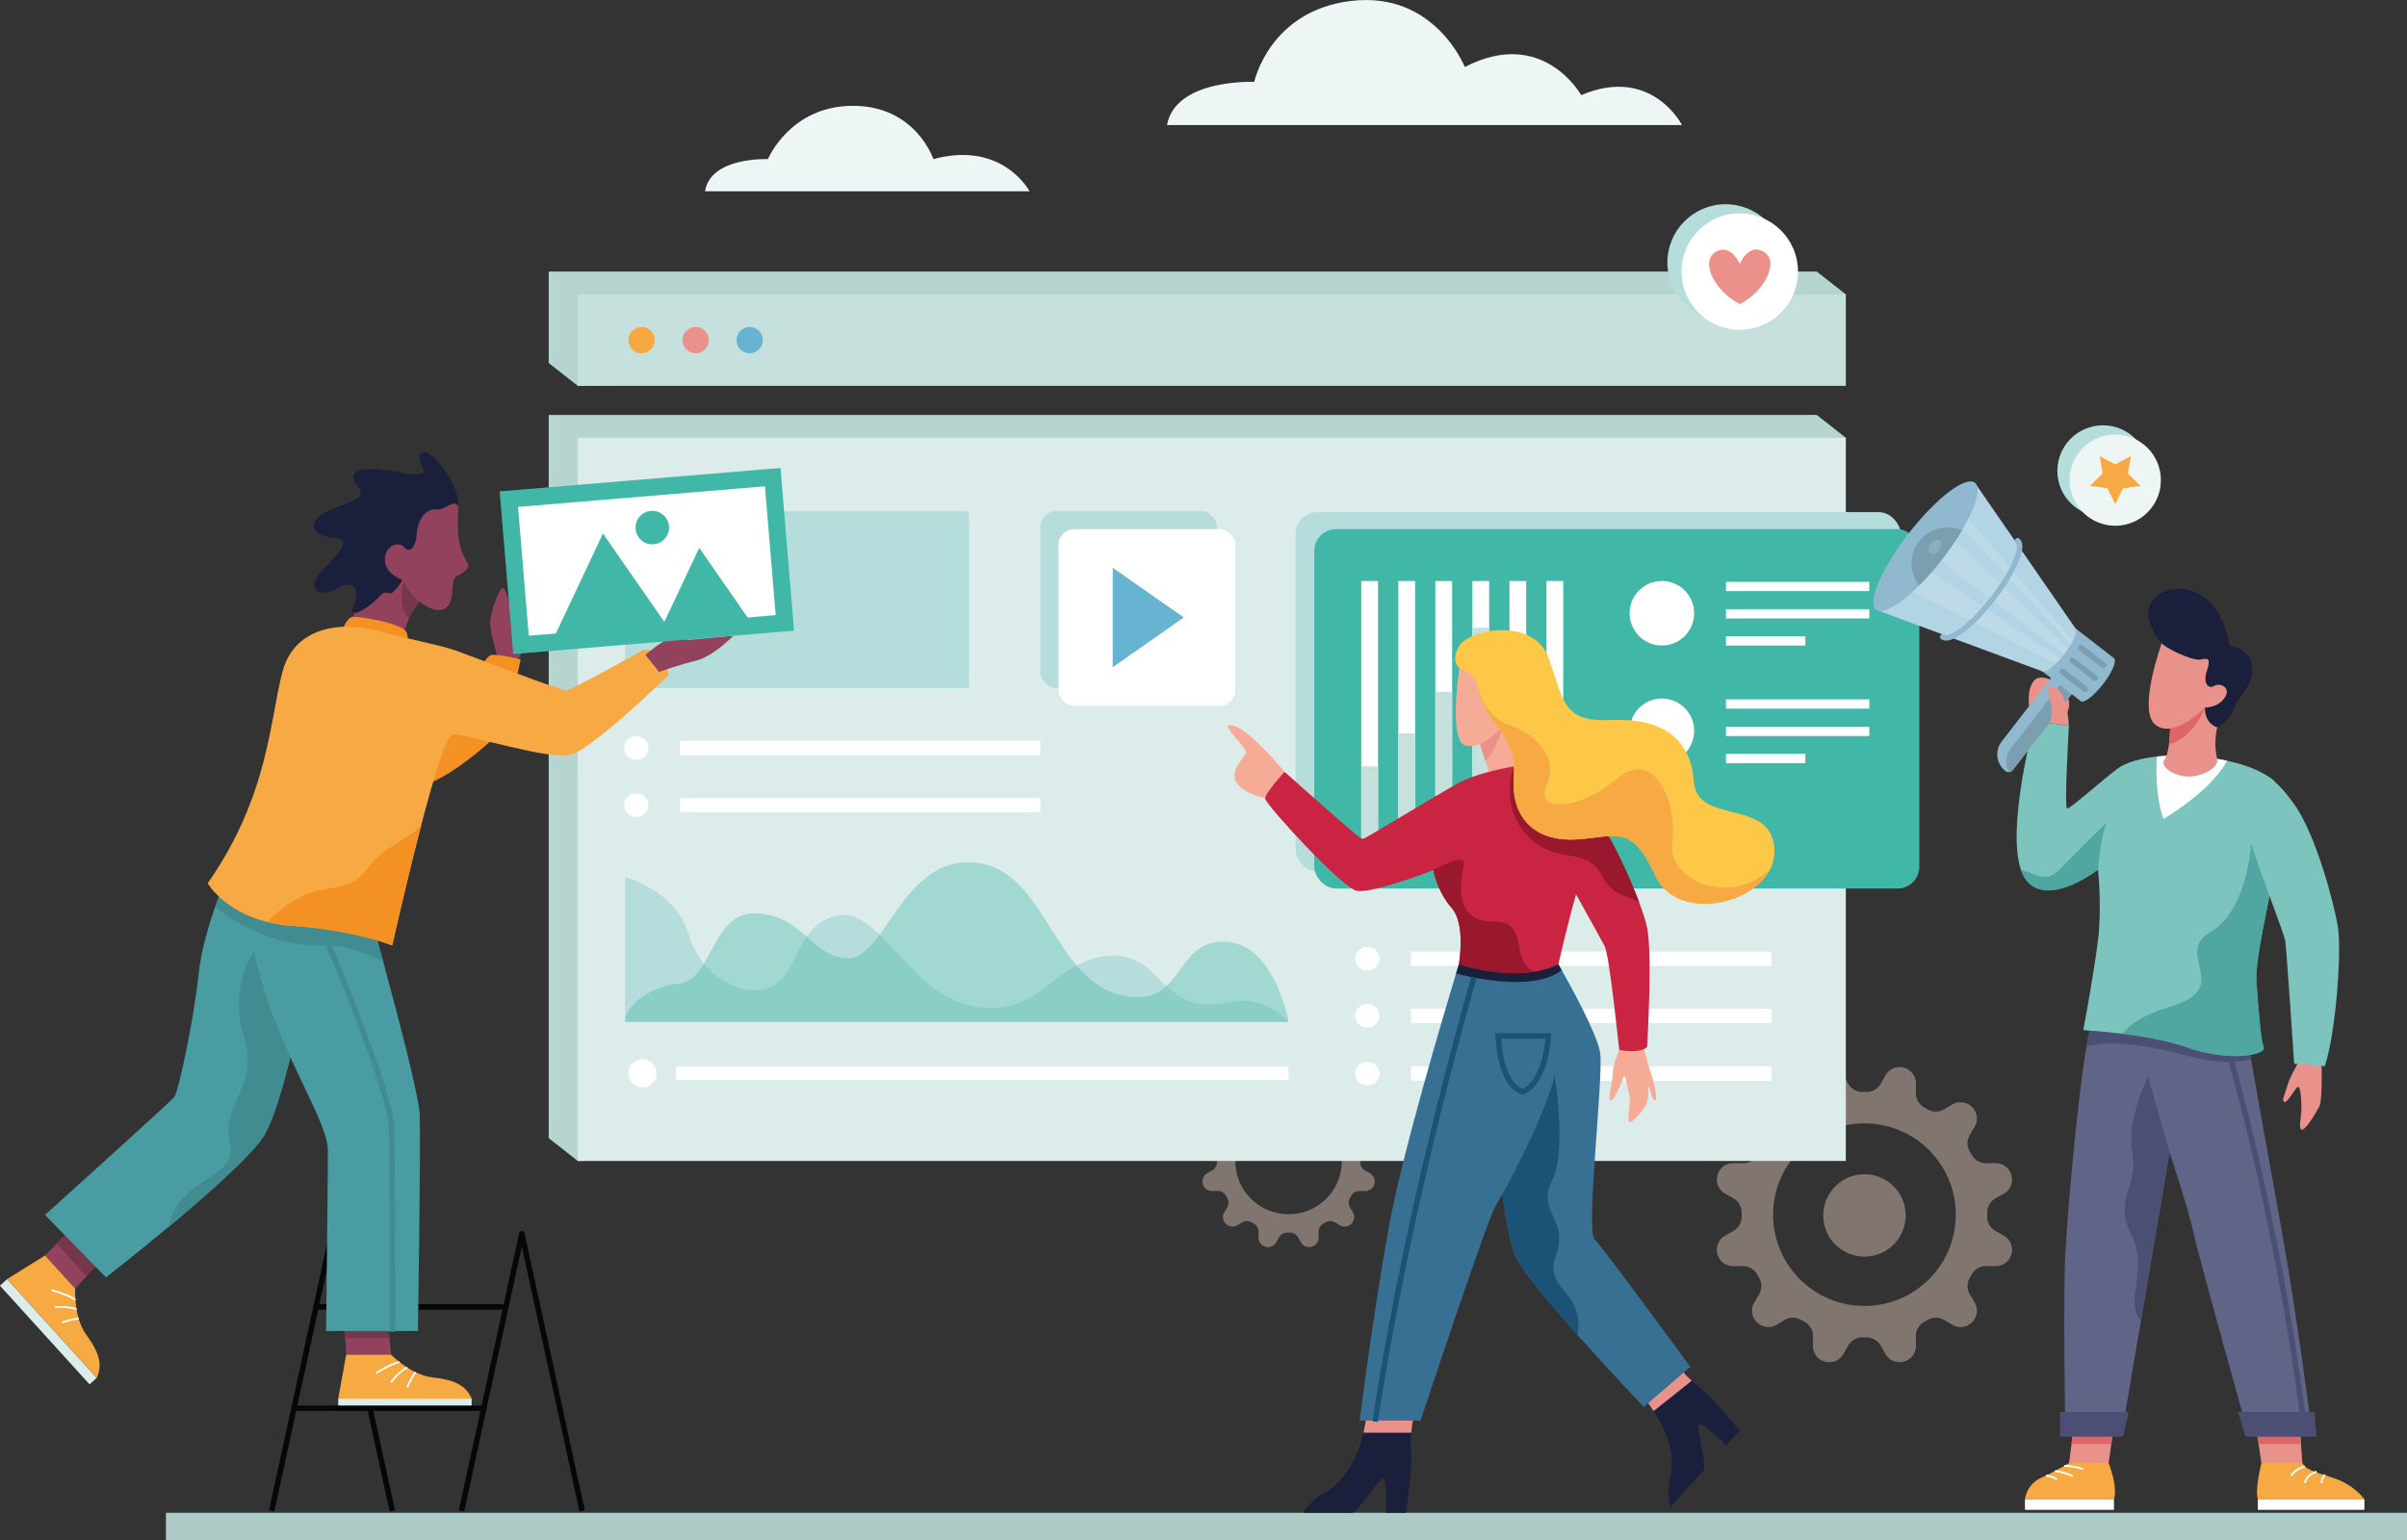 <?xml version="1.0" encoding="UTF-8"?><svg id="Calque_1" xmlns="http://www.w3.org/2000/svg" viewBox="0 0 1153.07 738.02"><rect x="0" y="0" width="1153.07" height="738.02" fill="#333333" stroke="none"/><defs><style>.cls-1{fill:#b6d5d0;}.cls-2{fill:#f7a843;}.cls-3,.cls-4{fill:#fff;}.cls-5{fill:#93425e;}.cls-6{fill:#df6668;}.cls-7{fill:#f7aa44;}.cls-8{fill:#41b7a8;}.cls-9{fill:#418c91;}.cls-10{fill:#e8928b;}.cls-11{fill:#edf6f5;}.cls-12{fill:#606487;}.cls-13{fill:#c92442;}.cls-14{opacity:.65;}.cls-15{fill:#1a203b;}.cls-16{fill:#90b9cf;}.cls-17{fill:#4b4f74;}.cls-18{opacity:.4;}.cls-19{fill:#7ec4be;}.cls-20{fill:#f4d7ca;}.cls-21{fill:#b5dddc;}.cls-22{opacity:.38;}.cls-23{fill:#f39122;}.cls-24{fill:#499da2;}.cls-25{fill:#7b9eb0;}.cls-26{fill:#f7a942;}.cls-27{fill:#389690;}.cls-28{fill:#c6e0dd;}.cls-4{opacity:.15;}.cls-29{fill:#387093;}.cls-30{fill:#76364b;}.cls-31{fill:#f5ab96;}.cls-32{fill:#afcbc7;}.cls-33{fill:#67b4d2;}.cls-34{fill:#050708;}.cls-35{fill:#b3d4e4;}.cls-36{fill:#1c5276;}.cls-37{fill:#fdc847;}.cls-38{fill:#eb908b;}.cls-39{fill:#99182d;}.cls-40{fill:#dceceb;}</style></defs><g class="cls-18"><path class="cls-20" d="m959.9,592.09l-3.94-2.19c-2.49-1.39-4.03-4.02-3.99-6.88,0-.32.01-.64.01-.96s0-.64-.01-.96c-.04-2.85,1.49-5.49,3.99-6.88l3.94-2.19c3.11-1.73,4.64-5.35,3.73-8.79-.01-.04-.02-.08-.04-.12-.92-3.43-4.07-5.8-7.62-5.75l-4.51.07c-2.89.05-5.53-1.53-6.93-4.05-.28-.5-.57-.99-.85-1.48-1.49-2.48-1.54-5.56-.05-8.05l2.31-3.84c1.83-3.06,1.35-6.96-1.17-9.48-.03-.03-.07-.07-.09-.09-2.52-2.52-6.42-3-9.48-1.17l-3.84,2.31c-2.49,1.49-5.57,1.44-8.05-.05-.49-.28-.98-.57-1.48-.85-2.52-1.41-4.1-4.05-4.05-6.93l.07-4.51c.06-3.55-2.31-6.7-5.75-7.62-.04-.01-.08-.02-.12-.04-3.44-.91-7.07.62-8.79,3.73l-2.19,3.94c-1.39,2.49-4.02,4.03-6.88,3.99-.32,0-.64-.01-.96-.01s-.64,0-.96.01c-2.85.04-5.49-1.49-6.88-3.99l-2.19-3.94c-1.73-3.11-5.35-4.64-8.79-3.73-.04.01-.08.02-.12.04-3.43.92-5.8,4.07-5.75,7.62l.07,4.51c.05,2.89-1.53,5.53-4.05,6.93-.5.28-.99.57-1.48.85-2.48,1.49-5.56,1.54-8.05.05l-3.84-2.31c-3.06-1.83-6.96-1.35-9.48,1.17-.03.03-.07.07-.09.09-2.52,2.52-3,6.42-1.17,9.48l2.31,3.84c1.49,2.49,1.44,5.57-.05,8.05-.28.49-.57.98-.85,1.48-1.41,2.52-4.05,4.1-6.93,4.05l-4.51-.07c-3.55-.06-6.7,2.31-7.62,5.75-.01.04-.02.08-.04.12-.91,3.44.62,7.07,3.73,8.79l3.94,2.19c2.49,1.39,4.03,4.02,3.99,6.88,0,.32-.01.64-.01.96s0,.64.01.96c.04,2.85-1.49,5.49-3.99,6.88l-3.94,2.19c-3.11,1.73-4.64,5.35-3.73,8.79.01.04.02.08.04.12.92,3.43,4.07,5.8,7.62,5.75l4.51-.07c2.89-.05,5.53,1.53,6.93,4.05.28.5.57.99.85,1.48,1.49,2.48,1.54,5.56.05,8.05l-2.31,3.84c-1.83,3.06-1.35,6.96,1.17,9.48l.09.09c2.52,2.52,6.42,3,9.48,1.17l3.84-2.31c2.49-1.49,5.57-1.44,8.05.05.49.28.98.57,1.48.85,2.52,1.41,4.1,4.05,4.05,6.93l-.07,4.51c-.06,3.55,2.31,6.7,5.75,7.62.04.01.08.02.12.04,3.44.91,7.07-.62,8.79-3.73l2.19-3.94c1.39-2.49,4.02-4.03,6.88-3.99.32,0,.64.01.96.01s.64,0,.96-.01c2.85-.04,5.49,1.49,6.88,3.99l2.19,3.94c1.73,3.11,5.35,4.64,8.79,3.73.04-.01.08-.02.12-.04,3.43-.92,5.8-4.07,5.75-7.62l-.07-4.51c-.05-2.89,1.53-5.53,4.05-6.93.5-.28.99-.57,1.48-.85,2.48-1.49,5.56-1.54,8.05-.05l3.84,2.31c3.06,1.83,6.96,1.35,9.48-1.17.03-.03.07-.07.09-.09,2.52-2.52,3-6.42,1.17-9.48l-2.31-3.84c-1.49-2.49-1.44-5.57.05-8.05.28-.49.57-.98.85-1.48,1.41-2.52,4.05-4.1,6.93-4.05l4.51.07c3.55.06,6.7-2.31,7.62-5.75.01-.04.02-.08.04-.12.91-3.44-.62-7.07-3.73-8.79Zm-66.73,33.72c-24.16,0-43.75-19.58-43.75-43.75s19.58-43.75,43.75-43.75,43.75,19.58,43.75,43.75-19.58,43.75-43.75,43.75Z"/><circle class="cls-20" cx="893.17" cy="582.43" r="19.75"/></g><g class="cls-18"><path class="cls-20" d="m656.24,562.19l-2.3-1.28c-1.46-.81-2.35-2.35-2.33-4.01,0-.19,0-.37,0-.56s0-.37,0-.56c-.03-1.66.87-3.2,2.33-4.01l2.3-1.28c1.82-1.01,2.71-3.12,2.18-5.13,0-.02-.01-.05-.02-.07-.54-2-2.37-3.39-4.45-3.35l-2.63.04c-1.69.03-3.23-.89-4.05-2.36-.17-.29-.33-.58-.5-.86-.87-1.45-.9-3.25-.03-4.7l1.35-2.24c1.07-1.78.79-4.06-.68-5.53l-.06-.06c-1.47-1.47-3.75-1.75-5.53-.68l-2.24,1.35c-1.45.87-3.25.84-4.7-.03-.29-.17-.57-.33-.86-.5-1.47-.82-2.39-2.36-2.36-4.05l.04-2.63c.03-2.07-1.35-3.91-3.35-4.45-.02,0-.05-.01-.07-.02-2.01-.53-4.12.36-5.13,2.18l-1.28,2.3c-.81,1.46-2.35,2.35-4.01,2.33-.19,0-.37,0-.56,0s-.37,0-.56,0c-1.66.03-3.2-.87-4.01-2.33l-1.28-2.3c-1.01-1.82-3.12-2.71-5.13-2.18-.02,0-.05.01-.07.02-2,.54-3.39,2.37-3.35,4.45l.04,2.63c.03,1.69-.89,3.23-2.36,4.05-.29.17-.58.33-.86.5-1.45.87-3.25.9-4.7.03l-2.24-1.35c-1.78-1.07-4.06-.79-5.53.68-.02.02-.04.04-.06.06-1.47,1.47-1.75,3.75-.68,5.53l1.35,2.24c.87,1.45.84,3.25-.03,4.7-.17.29-.33.57-.5.86-.82,1.47-2.36,2.39-4.05,2.36l-2.63-.04c-2.07-.03-3.91,1.35-4.45,3.35,0,.02-.01.05-.02.07-.53,2.01.36,4.12,2.18,5.13l2.3,1.28c1.46.81,2.35,2.35,2.33,4.01,0,.19,0,.37,0,.56s0,.37,0,.56c.03,1.66-.87,3.2-2.33,4.01l-2.3,1.28c-1.82,1.01-2.71,3.12-2.18,5.13,0,.02.01.05.02.07.54,2,2.37,3.39,4.45,3.35l2.63-.04c1.69-.03,3.23.89,4.05,2.36.17.29.33.58.5.86.87,1.45.9,3.25.03,4.7l-1.35,2.24c-1.07,1.78-.79,4.06.68,5.53.02.02.04.04.06.06,1.47,1.47,3.75,1.75,5.53.68l2.24-1.35c1.45-.87,3.25-.84,4.7.03.29.17.57.33.86.5,1.47.82,2.39,2.36,2.36,4.05l-.04,2.63c-.03,2.07,1.35,3.91,3.35,4.45.02,0,.05.01.07.02,2.01.53,4.12-.36,5.13-2.18l1.28-2.3c.81-1.46,2.35-2.35,4.01-2.33.19,0,.37,0,.56,0s.37,0,.56,0c1.66-.03,3.2.87,4.01,2.33l1.28,2.3c1.01,1.82,3.12,2.71,5.13,2.18.02,0,.05-.01.07-.02,2-.54,3.39-2.37,3.35-4.45l-.04-2.63c-.03-1.69.89-3.23,2.36-4.05.29-.17.58-.33.86-.5,1.45-.87,3.25-.9,4.7-.03l2.24,1.35c1.78,1.07,4.06.79,5.53-.68.02-.02.04-.04.06-.06,1.47-1.47,1.75-3.75.68-5.53l-1.35-2.24c-.87-1.45-.84-3.25.03-4.7.17-.29.33-.57.5-.86.82-1.47,2.36-2.39,4.05-2.36l2.63.04c2.07.03,3.91-1.35,4.45-3.35,0-.02.01-.05.02-.07.53-2.01-.36-4.12-2.18-5.13Zm-38.95,19.68c-14.1,0-25.54-11.43-25.54-25.54s11.43-25.54,25.54-25.54,25.54,11.43,25.54,25.54-11.43,25.54-25.54,25.54Z"/></g><path class="cls-11" d="m559.06,59.92h246.7s-14.6-28.67-48.28-14.33c0,0-18.34-32.94-55.77-13.47,0,0-14.41-36.68-54.83-31.63-38.78,4.84-46.04,38.75-46.04,38.75,0,0-37.72-1.65-41.79,20.7Z"/><path class="cls-11" d="m337.76,91.65h155.43s-12.84-24.4-46.05-15.4c0,0-8.41-25.54-38.53-25.54s-40.74,25.54-40.74,25.54c0,0-27.45-1.23-30.11,15.4Z"/><polygon class="cls-1" points="870.31 545.38 276.8 556.34 262.86 545.38 262.86 198.84 870.31 198.84 884.25 209.79 870.31 545.38"/><polygon class="cls-1" points="870.31 173.95 276.8 184.9 262.86 173.95 262.86 130.13 870.31 130.13 884.25 141.08 870.31 173.95"/><rect class="cls-40" x="276.8" y="209.79" width="607.44" height="346.54"/><rect class="cls-21" x="299.46" y="244.97" width="164.74" height="84.8"/><g><rect class="cls-3" x="675.96" y="455.98" width="172.6" height="6.89"/><rect class="cls-3" x="675.96" y="483.33" width="172.6" height="6.89"/><rect class="cls-3" x="675.96" y="510.99" width="172.6" height="6.89"/><path class="cls-3" d="m655.2,465.03h-.39c-3.1,0-5.61-2.51-5.61-5.61h0c0-3.1,2.51-5.61,5.61-5.61h.39c3.1,0,5.61,2.51,5.61,5.61h0c0,3.1-2.51,5.61-5.61,5.61Z"/><path class="cls-3" d="m655.2,492.39h-.39c-3.1,0-5.61-2.51-5.61-5.61h0c0-3.1,2.51-5.61,5.61-5.61h.39c3.1,0,5.61,2.51,5.61,5.61h0c0,3.1-2.51,5.61-5.61,5.61Z"/><path class="cls-3" d="m655.2,520.14h-.39c-3.1,0-5.61-2.51-5.61-5.61h0c0-3.1,2.51-5.61,5.61-5.61h.39c3.1,0,5.61,2.51,5.61,5.61h0c0,3.1-2.51,5.61-5.61,5.61Z"/></g><g><rect class="cls-3" x="325.77" y="355.01" width="172.6" height="6.89"/><rect class="cls-3" x="325.77" y="382.36" width="172.6" height="6.89"/><path class="cls-3" d="m305,364.06h-.39c-3.1,0-5.61-2.51-5.61-5.61h0c0-3.1,2.51-5.61,5.61-5.61h.39c3.1,0,5.61,2.51,5.61,5.61h0c0,3.1-2.51,5.61-5.61,5.61Z"/><path class="cls-3" d="m305,391.42h-.39c-3.1,0-5.61-2.51-5.61-5.61h0c0-3.1,2.51-5.61,5.61-5.61h.39c3.1,0,5.61,2.51,5.61,5.61h0c0,3.1-2.51,5.61-5.61,5.61Z"/></g><rect class="cls-28" x="276.8" y="141.08" width="607.44" height="43.82"/><g><path class="cls-33" d="m365.43,162.99c0,3.48-2.82,6.31-6.31,6.31s-6.31-2.82-6.31-6.31,2.82-6.31,6.31-6.31,6.31,2.82,6.31,6.31Z"/><circle class="cls-38" cx="333.23" cy="162.99" r="6.31"/><circle class="cls-2" cx="307.34" cy="162.99" r="6.31"/></g><g><rect class="cls-21" x="620.66" y="245.4" width="289.87" height="172.23" rx="10.47" ry="10.47"/><rect class="cls-8" x="629.59" y="253.56" width="289.87" height="172.23" rx="10.47" ry="10.47"/><g><rect class="cls-3" x="740.84" y="278.42" width="8.03" height="123.26"/><rect class="cls-3" x="723.1" y="278.42" width="8.03" height="123.26"/><rect class="cls-3" x="705.36" y="278.42" width="8.03" height="123.26"/><rect class="cls-3" x="687.61" y="278.42" width="8.03" height="123.26"/><rect class="cls-3" x="669.87" y="278.42" width="8.03" height="123.26"/><rect class="cls-3" x="652.12" y="278.42" width="8.03" height="123.26"/></g><rect class="cls-28" x="740.84" y="363.08" width="8.03" height="38.61"/><rect class="cls-28" x="723.1" y="321.58" width="8.03" height="80.11"/><rect class="cls-28" x="705.36" y="300.83" width="8.03" height="100.86"/><rect class="cls-28" x="687.61" y="331.51" width="8.03" height="70.17"/><rect class="cls-28" x="669.87" y="351.49" width="8.03" height="50.19"/><rect class="cls-28" x="652.12" y="367.27" width="8.03" height="34.41"/><circle class="cls-3" cx="796.16" cy="293.88" r="15.46" transform="translate(327.22 1001.23) rotate(-76.72)"/><g><rect class="cls-3" x="826.83" y="278.81" width="68.66" height="4.44"/><rect class="cls-3" x="826.83" y="291.92" width="68.66" height="4.44"/><rect class="cls-3" x="826.83" y="304.91" width="38" height="4.44"/></g><circle class="cls-3" cx="796.16" cy="350.22" r="15.46" transform="translate(272.39 1044.62) rotate(-76.72)"/><g><rect class="cls-3" x="826.83" y="335.14" width="68.66" height="4.44"/><rect class="cls-3" x="826.83" y="348.26" width="68.66" height="4.44"/><rect class="cls-3" x="826.83" y="361.24" width="38" height="4.44"/></g></g><rect class="cls-32" x="79.5" y="724.93" width="1073.57" height="13.09"/><g><path class="cls-31" d="m615.37,369.86s-16-19.64-24.44-22.11,6.55,10.47,5.96,12.8c-.58,2.33-9.02,9.6-3.78,15.42,5.24,5.82,14.84,6.69,14.84,6.69l7.42-12.8Z"/><polygon class="cls-31" points="739.02 373.2 714.29 373.2 711.62 364.76 707.89 352.98 720.28 346.39 726.22 343.23 739.02 373.2"/><path class="cls-10" d="m720.28,346.39c-1.89,9.29-6.01,15.3-8.66,18.37l-3.73-11.78,12.39-6.59Z"/><path class="cls-31" d="m778.59,501.51l-2.91,1.6s-3.2,7.71-3.2,11.93-2.47,11.64-.87,12.22c1.6.58,5.67-9.46,6.26-11.35s2.18,6.98,2.76,9.46c.58,2.47-1.31,11.93,0,12.37,1.31.44,7.56-6.55,8.44-9.75.87-3.2.29-7.92.87-7.19.58.73,1.39,7.26,3.21,6.32.79-.41-.58-8.15-2.33-12.95-1.75-4.8-3.93-14.4-3.93-14.4l-8.29,1.75Z"/><path class="cls-13" d="m789.07,501.65c-3.2,3.49-13.39,1.46-13.39,1.46,0,0-4.65-45.39-6.98-49.75-1.53-2.87-8.85-16.06-13.68-24.75-2.51-4.53-4.36-7.83-4.36-7.83,0,0-1.05-4.95-2-11.42-1.94-13.13-3.48-32.51,4.87-29.55h0c9.83,3.51,24.57,33.54,31.69,52.56,1.92,5.14,3.28,9.48,3.84,12.26,2.62,13.09,0,57.02,0,57.02Z"/><path class="cls-15" d="m813.89,682.52c-1.64,1.16,4.15,19.95,2.1,22.22-2.04,2.26-15.67,17.3-15.67,17.3,0,0-2.1-6.61-.28-13.49,1.56-5.93,2.06-17.4-7.86-32.37-1.61-2.44-3.51-4.98-5.72-7.59l13.42-19.05s5.3,7.35,10.52,12.12c.92.83,1.82,1.59,2.71,2.21,5.93,4.19,20.3,21.63,20.3,21.63l-6.44,7.11s-11.44-11.25-13.09-10.09Z"/><path class="cls-15" d="m675.96,695.36c.87,7.2-2.4,29.56-2.4,29.56h-9.6s.65-16.03-1.31-16.47c-1.96-.44-12,16.47-15.06,16.47h-23.35s3.49-6,9.82-9.27c5.6-2.9,14.79-10.59,19.1-29.12.56-2.4,1.04-4.98,1.41-7.76l23.13-2.84s-1.08,5.07-1.62,10.6c-.3,3.06-.44,6.26-.12,8.82Z"/><path class="cls-10" d="m654.57,678.78l23.13-2.84s-1.08,5.07-1.62,10.6h-22.92c.56-2.4,1.04-4.98,1.41-7.76Z"/><path class="cls-10" d="m810.42,661.66l-18.23,14.52c-1.61-2.44-3.51-4.98-5.72-7.59l13.42-19.05s5.3,7.35,10.52,12.12Z"/><path class="cls-29" d="m809.72,654.99l-22.26,19.2s-15.96-16.69-31.73-34.43h0c-14.07-15.84-27.98-32.51-30.24-38.89-2.45-6.9-4.44-18.71-5.81-28.6-1.32-9.5-2.04-17.23-2.04-17.23l1.1-23.51,2.83-60.29,1.24-.74,14.04-8.42h9.68s.59,1.02,1.58,2.77c4.47,7.91,16.99,30.63,18.42,39.57,1.75,10.91-6.98,85.1-2.62,89.47,4.36,4.36,45.83,61.1,45.83,61.1Z"/><path class="cls-36" d="m755.74,639.75c-14.07-15.83-27.98-32.5-30.24-38.88-4.8-13.53-7.86-45.83-7.86-45.83l1.1-23.51c12.78-12.25,24.85-23.63,24.85-23.63,0,0,7.86,41.9,0,57.61-7.86,15.71,8.33,18.02,1.75,36.22-6.1,16.87,13.75,15.96,10.4,38Z"/><path class="cls-29" d="m719.68,572.28c-1.52,2.74-2.7,4.78-3.35,5.9-4.36,7.42-35.79,102.56-35.79,102.56h-29.24s6.55-51.5,13.97-92.52c6.42-35.45,26.83-103.82,32.26-121.74.86-2.82,1.34-4.39,1.34-4.39h37.97s1.06,2.64,2.48,6.98c2.46,7.49,6.01,20.02,7.12,32.73,1.48,17.06-18.16,54.94-26.76,70.47Z"/><path class="cls-15" d="m748.1,464.86c-2.43,1.96-5.45,3.33-8.78,4.22-5.06,1.37-10.87,1.68-16.51,1.44-11.8-.51-22.94-3.39-25.28-4.03.86-2.82,1.34-4.39,1.34-4.39h47.65s.59,1.02,1.58,2.77Z"/><path class="cls-13" d="m758.39,411.52c-.43,5.29-1.26,10.32-2.49,14.19-.29.9-.58,1.87-.88,2.89-3.72,12.59-8.5,33.48-8.5,33.48-3.52,1.81-7.4,2.94-11.39,3.58-17.18,2.74-36.26-3.58-36.26-3.58,0,0,3.49-19.2-3.49-27.06-6.98-7.86-8.73-18.04-8.73-18.04,0,0-29.38,11.35-36.66,9.9-7.27-1.46-43.93-41.61-43.93-44.23s9.31-12.8,9.31-12.8c0,0,36.08,32.3,37.24,32.3s36.08-21.52,46.31-27.06c7.59-4.1,20.27-6.76,26.27-7.86h0s0,0,.02,0c2.07-.38,3.34-.57,3.34-.57,0,0,.82.28,2.18.79,4.98,1.89,17.21,6.88,22.81,12.36h0c1.06,1.03,1.87,2.09,2.36,3.13,2.55,5.5,3.38,17.62,2.49,28.58Z"/><path class="cls-31" d="m699.2,319.3s-5.46,35.38,2.62,37.88c8.07,2.49,17.89-8.85,17.89-8.85,0,0,2.84-13.53,0-22.48-2.84-8.95-10.04-.44-20.51-6.55Z"/><path class="cls-36" d="m660.07,681.43l-2.59-.39c16.12-106.45,47.04-211.91,47.36-212.97l2.51.74c-.31,1.05-31.19,106.35-47.28,212.62Z"/><path class="cls-36" d="m730.05,524.51l-.35-.02c-.47-.03-11.59-.94-13.36-27.99l-.09-1.4h26.8l-.04,1.35c-.02.89-.74,21.79-12.64,27.9l-.32.16Zm-11-26.79c1.66,20.64,8.95,23.68,10.5,24.09,8.6-4.8,10.4-19.55,10.76-24.09h-21.26Z"/><path class="cls-39" d="m735.13,465.67c-17.18,2.74-36.26-3.58-36.26-3.58,0,0,3.49-19.2-3.49-27.06-6.98-7.86-8.73-18.04-8.73-18.04,0,0,15.76-9.02,14.6-2.91-1.16,6.11-6.11,27.99,14.25,27.53,17.86-.41,7.53,19.94,19.62,24.06Z"/><path class="cls-39" d="m785.23,432.37c-4.98-3.26-12.58-2.69-17.64-12.39-2.53-4.86-5.66-7.14-9.2-8.45-2.99-1.1-6.28-1.5-9.72-2.16-5.45-1.06-11.3-2.78-17.08-9.03-13.56-14.63-6.6-32.6-6.4-33.1h0s0,0,.02,0c.22,0,2.34.1,5.53.23,4.98,1.89,17.21,6.88,22.81,12.36h0c9.83,3.51,24.57,33.54,31.69,52.56Z"/><path class="cls-37" d="m847.98,416.52c-9,18.04-45.2,24.55-54.95,3.17-11.35-24.88-18.55-18.77-37.31-17.46-18.77,1.31-32.08-8.73-30.55-30.11,1.52-21.21-13.08-23.47-17.17-42.66-.07-.31-.1-.48-.1-.48-1.41-6.98-8.69-8.8-8.69-8.8,0,0-4.8-3.27,0-10.91,4.8-7.64,35.57-13.97,42.77,6.33,7.2,20.29,6.55,30.55,29.68,29.46,23.13-1.09,38.19,7.64,39.72,29.24,1.53,21.6,37.1,7.64,38.62,32.51.22,3.49-.53,6.76-2.01,9.71Z"/></g><g><g><path class="cls-15" d="m1041.34,321.8l-5.74-13.64s-10.62-11.2-4.59-20.24c6.03-9.05,31.59-11.2,37.18,21.82,0,0,9.05.29,10.62,9.05,1.58,8.76-6.32,14.5-8.76,20.96s-7.9,8.76-7.9,8.76l-10.19,1.58-10.62-28.28Z"/><path class="cls-10" d="m1103.22,505.43s-6.03,9.62-7.47,14.79c-1.44,5.17-2.73,6.75-1.58,7.75,1.15,1.01,4.02-4.16,6.03-6.75s2.3,6.89,2.3,10.34-1.66,9.62.21,9.76c1.87.14,6.68-7.9,8.4-11.2,1.72-3.3.95-24.69.95-24.69h-8.85Z"/><path class="cls-7" d="m1087.65,697.89l-4.31,3.23s-3.23,12.49-1.72,17.33h51.04s-4.95-7.11-15.07-10.28c-10.12-3.18-13.14-4.25-14.64-7.05-1.51-2.8-15.29-3.23-15.29-3.23Z"/><path class="cls-7" d="m1006.46,696.16l3.66,4.95s4.52,10.98,2.58,17.33h-42.64s.65-7.11,7.75-10.28c7.11-3.18,13.35-7.05,13.35-7.05l15.29-4.95Z"/><rect class="cls-3" x="1081.62" y="718.45" width="51.04" height="5.06"/><rect class="cls-3" x="970.06" y="718.45" width="42.64" height="5.06"/><polygon class="cls-10" points="1102.94 701.12 1083.34 701.12 1081.97 691.96 1080.54 682.38 1101.43 679.37 1102.3 691.96 1102.94 701.12"/><polygon class="cls-10" points="1012.7 682.81 1011.41 691.96 1010.12 701.12 991.17 701.12 992.36 691.96 993.54 682.81 1012.7 682.81"/><polygon class="cls-6" points="993.54 682.81 1012.7 682.81 1011.41 691.96 992.36 691.96 993.54 682.81"/><polygon class="cls-6" points="1102.3 691.96 1081.97 691.96 1080.54 682.38 1101.43 679.37 1102.3 691.96"/><path class="cls-12" d="m1107.67,687.34h-30.58s-23.69-84.42-26.27-96.49c-2.58-12.05-11.49-38.62-11.49-38.62l-22.97,135.1h-26.97s-1.13-65.04,0-86.58c.9-17.2,5.48-72.04,10.14-99.35,1.18-6.89,2.36-12.02,3.48-14.36,5.6-11.63,74.08,13.35,74.08,13.35,0,0,.47,2.65,1.28,7.25,2.62,14.82,8.82,49.81,14.52,81.05,7.45,40.91,14.78,98.63,14.78,98.63Z"/><path class="cls-17" d="m1039.33,552.23l-10.27-36.32s-10.55,20.1-7.54,36.32c3.02,16.22-9.23,22.19-.54,39.48,8.69,17.3-3.82,30.5,4.61,41.31l13.74-80.79Z"/><path class="cls-17" d="m1078.38,507.66c-8.09,1.74-18.04,1.74-30.1-1.61-27.36-7.59-41.82-6.47-48.75-4.64,1.18-6.89,2.36-12.02,3.48-14.36,5.6-11.63,74.08,13.35,74.08,13.35,0,0,.47,2.65,1.28,7.25Z"/><path class="cls-10" d="m972.21,339.75s-1.72-8.93,2.15-13.54c3.87-4.61,13.1,2.56,13.1,2.56,0,0,5.98,6.43,2.9,12.47-3.08,6.04-18.15-1.5-18.15-1.5Z"/><path class="cls-19" d="m1090.1,413.98c-3.75,21.74-9.9,45.94-9.13,56.7,1.43,20.1,2.3,27.57,3.45,31.3,1.14,3.74-16.94,6.89-36.47,0-9.41-3.33-21.37-5.38-31.21-6.62-10.59-1.32-18.75-1.7-18.75-1.7,0,0,5.46-29.01,7.17-44.23,1.73-15.22-.1-32.73-.1-32.73l-.03.03c-.84.65-22.2,16.98-33.19,6.4-1.59-1.53-2.79-3.66-3.68-6.23-7.21-20.91,6.57-71.41,6.57-71.41l16.37,2.3s-2.3,39.34-.86,39.63c1.43.29,16.94-13.78,24.41-19.24,4.18-3.05,11.22-4.86,18.64-5.66,5.82-.61,11.87-.6,16.96-.09,0,0,7.55.17,16.63,2.12,7.24,1.54,15.44,4.21,21.56,8.79,6.4,4.8,4.94,21.8,1.67,40.64Z"/><g class="cls-14"><path class="cls-27" d="m1084.42,501.98c1.14,3.74-16.94,6.89-36.47,0-9.41-3.33-21.37-5.38-31.21-6.62,3.61-4.5,9.78-9.06,22.6-12.85,31.44-9.31,1.43-25.31,19.47-35.79,18.04-10.47,19.57-42.52,19.57-42.52l11.72,9.77c-3.75,21.74-9.9,45.94-9.13,56.7,1.43,20.1,2.3,27.57,3.45,31.3Z"/></g><path class="cls-3" d="m1066.87,364.55c-7.96,14.89-30.51,27.91-30.51,27.91-3.89-11.25-3.46-24.63-3.08-29.95,5.82-.61,11.87-.6,16.96-.09,0,0,7.55.17,16.63,2.12Z"/><path class="cls-19" d="m1077.52,372.19c3.93-4.37,12.06-.57,22.11,14.07s18.66,47.09,20.39,58.29c1.72,11.2-.86,49.68-6.32,66.33l-14.67-1.15s-3.71-55.13-4.28-58.86c-.57-3.73-12.35-33.31-17.23-49.39-4.88-16.08-5.17-23.55,0-29.29Z"/><path class="cls-10" d="m1062.16,364.59c0,2.16-3.16,5.88-10.91,7.32-7.75,1.43-17.23-4.16-14.36-7.9,1.07-1.4,1.73-4.18,2.12-7.12.66-4.91.61-10.25.61-10.25,0,0,16.79-15.65,16.65-7.61-.15,8.04,5.88,9.48,5.88,9.48-2.01,8.89,0,13.92,0,16.08Z"/><path class="cls-6" d="m1056.28,339.03c-4.48,11.29-11.52,15.97-17.27,17.86.66-4.91.61-10.25.61-10.25,0,0,16.79-15.65,16.65-7.61Z"/><g><path class="cls-16" d="m994.06,330.57l-29.91,38.5c-.41.53-1.01.85-1.63.93-.62.08-1.28-.08-1.81-.5-4.42-3.44-5.22-9.81-1.79-14.23l25.19-32.43,9.95,7.73Z"/><path class="cls-25" d="m994.06,330.57l-29.91,38.5c-.41.53-1.01.85-1.63.93-2.05-3.47-1.89-7.99.73-11.36l25.19-32.43,5.62,4.36Z"/><path class="cls-16" d="m1007.44,327.85c-4.4,5.66-9.17,9.31-10.66,8.16s.87-6.68,5.27-12.35c4.4-5.66,9.17-9.31,10.66-8.16s-.87,6.68-5.27,12.35Z"/><rect class="cls-16" x="982.48" y="306.79" width="26.01" height="23.48" transform="translate(133.22 909.25) rotate(-52.16)"/><path class="cls-25" d="m1002.81,325.98l-10.84-8.42c-.61-.47-.72-1.34-.24-1.95h0c.47-.61,1.34-.72,1.95-.24l10.84,8.42c.61.47.72,1.34.24,1.95h0c-.47.61-1.34.72-1.95.24Z"/><path class="cls-25" d="m1006.83,319.92l-10.84-8.42c-.61-.47-.72-1.34-.24-1.95h0c.47-.61,1.34-.72,1.95-.24l10.84,8.42c.61.47.72,1.34.24,1.95h0c-.47.61-1.34.72-1.95.24Z"/><path class="cls-25" d="m998,331.29l-10.84-8.42c-.61-.47-.72-1.34-.24-1.95h0c.47-.61,1.34-.72,1.95-.24l10.84,8.42c.61.47.72,1.34.24,1.95h0c-.47.61-1.34.72-1.95.24Z"/><path class="cls-35" d="m988.9,313.45l-.02.03c-.63.82-1.27,1.59-1.91,2.31-.74.83-1.46,1.59-2.17,2.28-2.95,2.85-5.54,4.33-6.56,3.54l-.03.04-79.47-29.42,47.3-60.89,48.16,69.73-.03.04c.89.69.4,2.96-1.08,5.88-.31.61-.66,1.25-1.06,1.91-.41.69-.86,1.4-1.36,2.12-.54.8-1.14,1.61-1.77,2.43Z"/><path class="cls-4" d="m988.9,313.45l-.02.03-64.83-48.68,8.03-10.33,58.59,56.57c-.54.8-1.14,1.61-1.77,2.43Z"/><path class="cls-4" d="m986.97,315.78c-.74.83-1.46,1.59-2.17,2.28l-76.14-38.44,11.87-8.52,66.44,44.68Z"/><path class="cls-4" d="m992.03,308.89l-56.99-61.46,3.8-3.47,54.25,63.01c-.31.61-.66,1.25-1.06,1.91Z"/><path class="cls-16" d="m930.4,268c-3.68,4.74-7.45,9-11.06,12.6h0c-9.21,9.19-17.42,14.08-20.59,11.61-4.42-3.44,2.58-19.85,15.64-36.66,13.06-16.81,27.24-27.66,31.66-24.22,3.18,2.47.46,11.63-6.17,22.83-2.6,4.4-5.8,9.1-9.48,13.84Z"/><path class="cls-16" d="m929.88,306.26c-.57-.44-.67-1.27-.23-1.84.44-.57,1.27-.67,1.84-.23,1.12.87,5.87-.72,13.86-8.69l.64-.64c2.58-2.63,5.14-5.57,7.63-8.77,2.7-3.47,5.08-6.95,7.08-10.34,5.75-9.71,6.11-14.71,4.99-15.58-.57-.44-.67-1.27-.23-1.84.44-.57,1.27-.67,1.84-.23,4.26,3.31-1.62,14.37-4.34,18.97-2.06,3.48-4.5,7.05-7.26,10.61-2.76,3.55-5.61,6.8-8.48,9.66l-.83.81c-4.17,4.04-12.51,11.18-16.49,8.09Z"/><path class="cls-25" d="m930.4,268c-3.68,4.74-7.45,9-11.06,12.6h0c-4.71-6.1-4.91-14.81.03-21.17,4.94-6.36,13.44-8.32,20.51-5.27-2.6,4.4-5.8,9.1-9.48,13.84Z"/><path class="cls-4" d="m929.01,263.74c-1.31,1.69-3.3,2.34-4.44,1.45-1.14-.89-1-2.97.31-4.66,1.31-1.69,3.3-2.34,4.44-1.45,1.14.89,1,2.97-.31,4.66Z"/></g><path class="cls-10" d="m991.09,347.79s-.57-12.1-4.12-16.21c-3.56-4.11-6.54-3.36-5.93,0,.62,3.36,3.33,9.26.7,14.85l9.35,1.36Z"/><polygon class="cls-17" points="986.91 676.58 986.91 688.47 1017.02 688.47 1019.75 676.58 986.91 676.58"/><polygon class="cls-17" points="1075.72 688.47 1109.76 688.47 1108.78 676.58 1072.12 676.58 1075.72 688.47"/><path class="cls-3" d="m1097.92,707.45l-.83-.28c.04-.12,1.01-2.84,6.81-4.97l.3.82c-5.35,1.97-6.28,4.41-6.28,4.44Z"/><path class="cls-3" d="m1104.47,710.74l-.84-.22c.05-.18,1.21-4.4,6.02-5.73l.23.84c-4.31,1.19-5.36,4.95-5.4,5.11Z"/><path class="cls-3" d="m1112.47,710.66l-.87-.08c0-.1.24-2.55,1.83-4.21l.63.6c-1.37,1.44-1.59,3.67-1.59,3.69Z"/><path class="cls-3" d="m997.77,704.48c-4.38-1.69-8.83-1.58-8.87-1.58l-.03-.87c.2,0,4.67-.12,9.21,1.64l-.32.81Z"/><path class="cls-3" d="m992.73,707.7c-4.73-2.09-8.3-2.33-8.33-2.34l.05-.87c.15,0,3.74.25,8.63,2.41l-.35.8Z"/><path class="cls-3" d="m985.12,709.28c-1.34-1.21-4.97-1.77-5.01-1.77l.13-.86c.16.02,3.92.61,5.46,1.99l-.58.65Z"/><g class="cls-14"><path class="cls-27" d="m1009.07,394.21c-3.03,7.86-4.02,22.49-4.02,22.49l-.03.03c-.84.65-22.2,16.98-33.19,6.4-1.59-1.53-2.79-3.66-3.68-6.23,6.08.84,11.28,7.24,18.48-.19,11.18-11.55,22.44-22.49,22.44-22.49Z"/></g><path class="cls-10" d="m1035.6,308.16s-11.92,32.73-2.87,39.34,23.55-8.47,23.55-8.47c0,0,6.17.29,9.48-4.74,3.3-5.02-2.44-7.23-5.02-5.62s-5.6-.84-3.59-7.01c2.01-6.17.86-6.46-3.01-5.6s-18.09-6.17-18.52-7.9Z"/></g><path class="cls-17" d="m1101.64,676.76c-12.68-94.72-33.69-166.89-33.9-167.61l2.51-.74c.21.72,21.28,73.09,33.98,168l-2.59.35Z"/></g><g><path class="cls-5" d="m238.83,316.52s-4.07-13.58-4.07-17.93,3.98-16.57,6.2-16.84c2.22-.27,6.56,23.63,8.47,26.89,1.9,3.26-1.63,7.88-1.63,7.88h-8.96Z"/><g><g><polygon class="cls-5" points="36.02 617.54 21.57 601.63 27.11 595.95 38.33 584.46 52.15 599.69 41.35 611.63 36.02 617.54"/><polygon class="cls-30" points="41.35 611.63 27.11 595.95 38.33 584.46 52.15 599.69 41.35 611.63"/><path class="cls-26" d="m21.57,601.63l14.44,15.9s-.79,13.75,5.37,22.17c6.17,8.42,7.82,14.3,5,20.54l-42.95-47.31,18.14-11.3Z"/><path class="cls-3" d="m35.87,623.24c-3.34-2.42-11.19-4.6-11.27-4.62l.23-.84c.33.09,8.08,2.24,11.55,4.75l-.51.71Z"/><path class="cls-3" d="m36.51,627.84c-3.97-1.67-10.16-1-10.22-.99l-.1-.87c.26-.03,6.49-.7,10.66,1.06l-.34.8Z"/><path class="cls-3" d="m29.88,634.17l-.32-.81c.17-.07,4.23-1.64,8.13-1.89l.05.87c-3.76.23-7.82,1.81-7.86,1.83Z"/></g><rect class="cls-40" x="20.87" y="606.2" width="4.64" height="63.9" transform="translate(-422.92 181.25) rotate(-42.23)"/></g><path class="cls-24" d="m145.66,475.97s-.27,1.49-.77,4.04c-1.05,5.42-3.13,15.65-5.8,26.61-3.45,14.09-7.89,29.39-12.45,37.26-5.28,9.1-27.01,28.3-45.87,44.03-16.04,13.37-30,24.23-30,24.23l-29.2-29.96s60.42-54.46,62.05-56.63c1.63-2.18,8.8-33.82,11.52-58.81,1.18-10.82,4.49-22.35,7.87-31.95,4.42-12.57,8.96-21.83,8.96-21.83l28.25,10.32.28,2.65,2.74,26.56,2.42,23.49Z"/><path class="cls-9" d="m144.9,480.01c-1.05,5.42-3.13,15.65-5.8,26.61-3.45,14.09-7.89,29.39-12.45,37.26-5.28,9.1-27.01,28.3-45.87,44.03,4.52-24.59,33.61-22.38,29.3-40.36-4.48-18.74,14.26-26.08,6.79-50.52-7.47-24.45,4.62-40.74,4.62-40.74,0,0,10.96,10.96,23.41,23.74Z"/><path class="cls-5" d="m204.37,284.74s-4.94,3.8-8.47,11.69c-1.38,3.08-2.54,6.78-3.11,11.12-2.04,15.48-28.93-1.22-28.93-1.22l13.04-27.3,10.68-5.7,8.32,5.66,8.47,5.75Z"/><path class="cls-23" d="m163.86,302.47s2.13-6.64,5.14-6.89c3.01-.24,25.01,2.97,26.03,8.08,1.02,5.12,0,8.38,0,8.38l-31.17-9.57Z"/><path class="cls-23" d="m247.25,326.03l2.17-10.05s-10.05-2.61-13.85-2.12c-3.8.49-7.33,12.17-7.33,12.17h19.01Z"/><path class="cls-23" d="m190.75,378.45s14.08,3.78,43.84-22.95c29.76-26.73-24.69-16.17-24.69-16.17l-19.15,39.11Z"/><rect class="cls-34" x="151.4" y="624.96" width="90.7" height="2.62"/><path class="cls-34" d="m186.65,724.28l-27.61-126.95-27.61,126.95-2.56-.56,28.89-132.83c.13-.6.66-1.03,1.28-1.03s1.15.43,1.28,1.03l28.89,132.83-2.56.56Z"/><g><g><polygon class="cls-5" points="187.34 649.16 165.85 649.16 165.37 641.24 164.4 625.22 184.97 625.22 186.55 641.24 187.34 649.16"/><polygon class="cls-30" points="186.55 641.24 165.37 641.24 164.4 625.22 184.97 625.22 186.55 641.24"/><path class="cls-26" d="m165.85,649.16h21.48s9.65,9.83,20.03,10.92c10.38,1.09,15.84,3.82,18.57,10.1h-63.9l3.82-21.03Z"/><path class="cls-3" d="m180.47,658.34l-.47-.74c.29-.18,7.09-4.48,11.28-5.35l.18.85c-4.03.84-10.92,5.19-10.99,5.24Z"/><path class="cls-3" d="m187.69,662.62l-.71-.51c.15-.21,3.84-5.27,7.95-7.18l.37.79c-3.9,1.81-7.57,6.85-7.61,6.9Z"/><path class="cls-3" d="m195.52,664.88l-.82-.31c.07-.17,1.63-4.24,4.06-7.28l.68.55c-2.35,2.94-3.91,7.01-3.93,7.05Z"/></g><rect class="cls-40" x="162.03" y="670.19" width="63.9" height="4.64"/></g><path class="cls-34" d="m277.6,724.28l-27.61-126.95-27.62,126.95-2.56-.56,28.89-132.83c.13-.6.66-1.03,1.28-1.03s1.15.43,1.28,1.03l28.89,132.83-2.56.56Z"/><rect class="cls-34" x="140.84" y="673.52" width="90.95" height="2.62"/><path class="cls-24" d="m200.22,637.83h-44s.86-73.31.86-86.35c0-9.27-8.79-24.58-17.98-44.86-3.73-8.24-7.52-17.3-10.82-27.12-4.6-13.71-7.35-25.51-8.99-34.72-2.42-13.59-2.42-21.5-2.42-21.5l23.64,2.65,34.49,3.87s3.78,13.36,8.47,30.61c7.48,27.55,17.27,65.01,17.6,73.7.54,14.12-.86,103.73-.86,103.73Z"/><path class="cls-9" d="m183.48,460.4c-9.54-4.02-19.36-7.87-29.12-7.38-3.78.19-7.51-.02-11.12-.54-8.88-1.25-17.1-4.31-23.96-7.7-7.18-3.54-12.87-7.45-16.27-10,4.42-12.57,8.96-21.83,8.96-21.83l28.25,10.32.28,2.65,34.49,3.87s3.78,13.36,8.47,30.61Z"/><path class="cls-7" d="m320.32,323.45s-36.67,35.86-47.26,38.3c-10.59,2.44-49.71-10.19-56.23-9.78-2.95.19-9.17,20.91-15.07,43.55-7.15,27.36-13.86,57.5-13.86,57.5,0,0-18.33-7.33-48.08-9.37-4.38-.3-8.34-.95-11.91-1.85-20.72-5.19-28.42-18.52-28.42-18.52,29.34-41.97,29.74-78.64,35.86-101.45,6.11-22.82,30.56-24.45,48.89-18.74,8.12,2.53,25.67,5.7,33.82,8.56s50.12,19.15,52.97,19.15,37.48-19.56,37.48-19.56c11,0,11.82,12.22,11.82,12.22Z"/><path class="cls-5" d="m309.18,313.8s7.06-6.24,13.04-8.68c5.98-2.44,14.12-7.46,14.12-4.82s-7.33,6.38-7.33,6.38l22.34-2.03s-9.85,9.98-17.72,11.88c-7.88,1.9-17.93,5.43-17.93,5.43l-6.52-8.16Z"/><rect class="cls-8" x="242.37" y="229.74" width="134.99" height="78.23" transform="translate(-21.27 26.68) rotate(-4.77)"/><rect class="cls-3" x="250.52" y="237.89" width="118.69" height="61.93" transform="translate(-21.27 26.68) rotate(-4.77)"/><polygon class="cls-8" points="265.85 304.48 288.85 255.66 319.63 299.99 265.85 304.48"/><polygon class="cls-8" points="317.18 300.29 334.98 262.53 358.78 296.82 317.18 300.29"/><circle class="cls-8" cx="312.48" cy="252.81" r="8.03" transform="translate(-12.06 15.69) rotate(-2.82)"/><path class="cls-9" d="m189.24,638.15h-2.62c0-.79.1-78.72-.35-97.5-.45-18.54-32.79-93.76-33.11-94.52l2.4-1.04c1.34,3.11,32.87,76.44,33.33,95.49.45,18.81.35,96.78.35,97.56Z"/><path class="cls-23" d="m201.76,395.52c-7.15,27.36-13.86,57.5-13.86,57.5,0,0-18.33-7.33-48.08-9.37-4.38-.3-8.34-.95-11.91-1.85.68-.76,1.42-1.5,2.23-2.22,24.54-22,33.72-7.33,45.73-23.22,8.97-11.87,17.68-12.53,25.89-20.83Z"/><path class="cls-15" d="m215.2,247.26l4.48-4.69s.41-8.35-8.01-19.22c-8.42-10.87-13.31-6.79-9.51,0,3.8,6.79-7.61,3.26-17.79,1.9-10.18-1.36-18.6.08-13.58,6.7,5.03,6.61.68,6.88-11.82,12.05-12.49,5.16-10.59,12.77,0,13.58s3.54,7.06-4.61,15.75c-8.16,8.69-1.91,13.58,7.06,8.69s10.87.54,7.88,8.15c-2.99,7.61,7.61,1.09,12.49-4.35,4.89-5.43,3.53,4.07,11-7.88,7.47-11.95,22.41-30.69,22.41-30.69Z"/><path class="cls-30" d="m204.37,284.74s-4.94,3.8-8.47,11.69c-5.95-6.32-2.53-17.18-2.53-17.18l2.53-.27,8.47,5.75Z"/><path class="cls-5" d="m219.68,242.57s-1.36,13.79,1.22,20.85,5.16,7.33,2.04,10.05c-3.12,2.72-5.16,2.17-5.84,5.3-.68,3.12.68,13.85-7.2,13.58-7.88-.27-16.3-11.54-17.11-14.4,0,0-8.28-2.72-8.42-9.64-.14-6.93,6.65-9.24,9.37-5.98s5.7-.95,5.84-6.11,3.4-12.49,8.96-12.09c5.57.41,8.15-5.16,11.14-1.56Z"/></g><path class="cls-7" d="m847.98,416.52c-9,18.04-45.2,24.55-54.95,3.17-11.35-24.88-18.55-18.77-37.31-17.46-18.77,1.31-32.08-8.73-30.55-30.11,1.52-21.21-13.08-23.47-17.17-42.66.6,2.54,3.97,14.32,15.1,17.97,12.51,4.09,23.86,15.82,17.75,29.16-6.11,13.34,17.04,11.31,33.68-3.39,16.65-14.7,29.16,9.16,26.54,30.11-2.44,19.47,28.31,31,46.91,13.2Z"/><g><circle class="cls-21" cx="826.66" cy="125.77" r="27.9" transform="translate(-1.75 12.13) rotate(-.84)"/><path class="cls-21" d="m837.86,116.12c-7.23-3.92-11.21,6.08-11.21,6.08,0,0-4.04-9.98-11.24-6.01-8.13,4.48-.85,18.93,11.31,25.2,12.12-6.35,19.31-20.85,11.14-25.27Z"/></g><g><circle class="cls-3" cx="833.43" cy="130.13" r="27.9"/><path class="cls-38" d="m844.62,120.48c-7.23-3.92-11.21,6.08-11.21,6.08,0,0-4.04-9.98-11.24-6.01-8.13,4.48-.85,18.93,11.31,25.2,12.12-6.35,19.31-20.85,11.14-25.27Z"/></g><g><circle class="cls-21" cx="1007.43" cy="225.66" r="21.86"/><polygon class="cls-21" points="1007.43 218.08 1014.91 214.14 1013.48 222.48 1019.54 228.38 1011.17 229.6 1007.43 237.18 1003.68 229.6 995.31 228.38 1001.37 222.48 999.94 214.14 1007.43 218.08"/></g><g><circle class="cls-11" cx="1013.31" cy="230.08" r="21.86"/><polygon class="cls-7" points="1013.31 222.49 1020.8 218.56 1019.37 226.89 1025.43 232.8 1017.06 234.01 1013.31 241.6 1009.57 234.01 1001.2 232.8 1007.26 226.89 1005.83 218.56 1013.31 222.49"/></g><path class="cls-21" d="m299.46,489.66v-69.39s24.16,6.11,30.64,27.93c6.47,21.82,28.91,30.99,40.56,24,11.65-6.98,10.98-25.75,26.42-32.3,15.43-6.55,24.93,9.6,43.05,27.5,18.12,17.89,42.29,21.39,61.27,5.24,18.99-16.15,37.32-20.51,51.67-5.67,14.35,14.84,20.82,16.15,37.22,13.09,16.4-3.06,27,9.6,27,9.6h-317.82Z"/><rect class="cls-3" x="323.81" y="511.12" width="293.47" height="6.4"/><path class="cls-3" d="m307.82,507.56h0c-3.74,0-6.76,3.03-6.76,6.76h0c0,3.74,3.03,6.76,6.76,6.76h0c3.74,0,6.76-3.03,6.76-6.76h0c0-3.74-3.03-6.76-6.76-6.76Z"/><g class="cls-22"><path class="cls-8" d="m299.46,489.66h317.82s-6.72-38.41-31.32-38.41-18.54,33.86-50.26,25.22c-31.72-8.64-35.17-60.57-69.26-63.19-34.09-2.62-42.29,45.83-59.98,45.83s-21.14-20.15-43.58-21.42c-22.44-1.27-21.14,31.9-37.54,33.64s-26.32,12.22-25.89,18.33Z"/></g><rect class="cls-21" x="498.36" y="244.97" width="84.67" height="84.67" rx="7.58" ry="7.58"/><rect class="cls-3" x="507.09" y="253.56" width="84.67" height="84.67" rx="7.58" ry="7.58"/><polygon class="cls-33" points="533.04 319.74 567.09 295.89 533.04 272.05 533.04 319.74"/></svg>